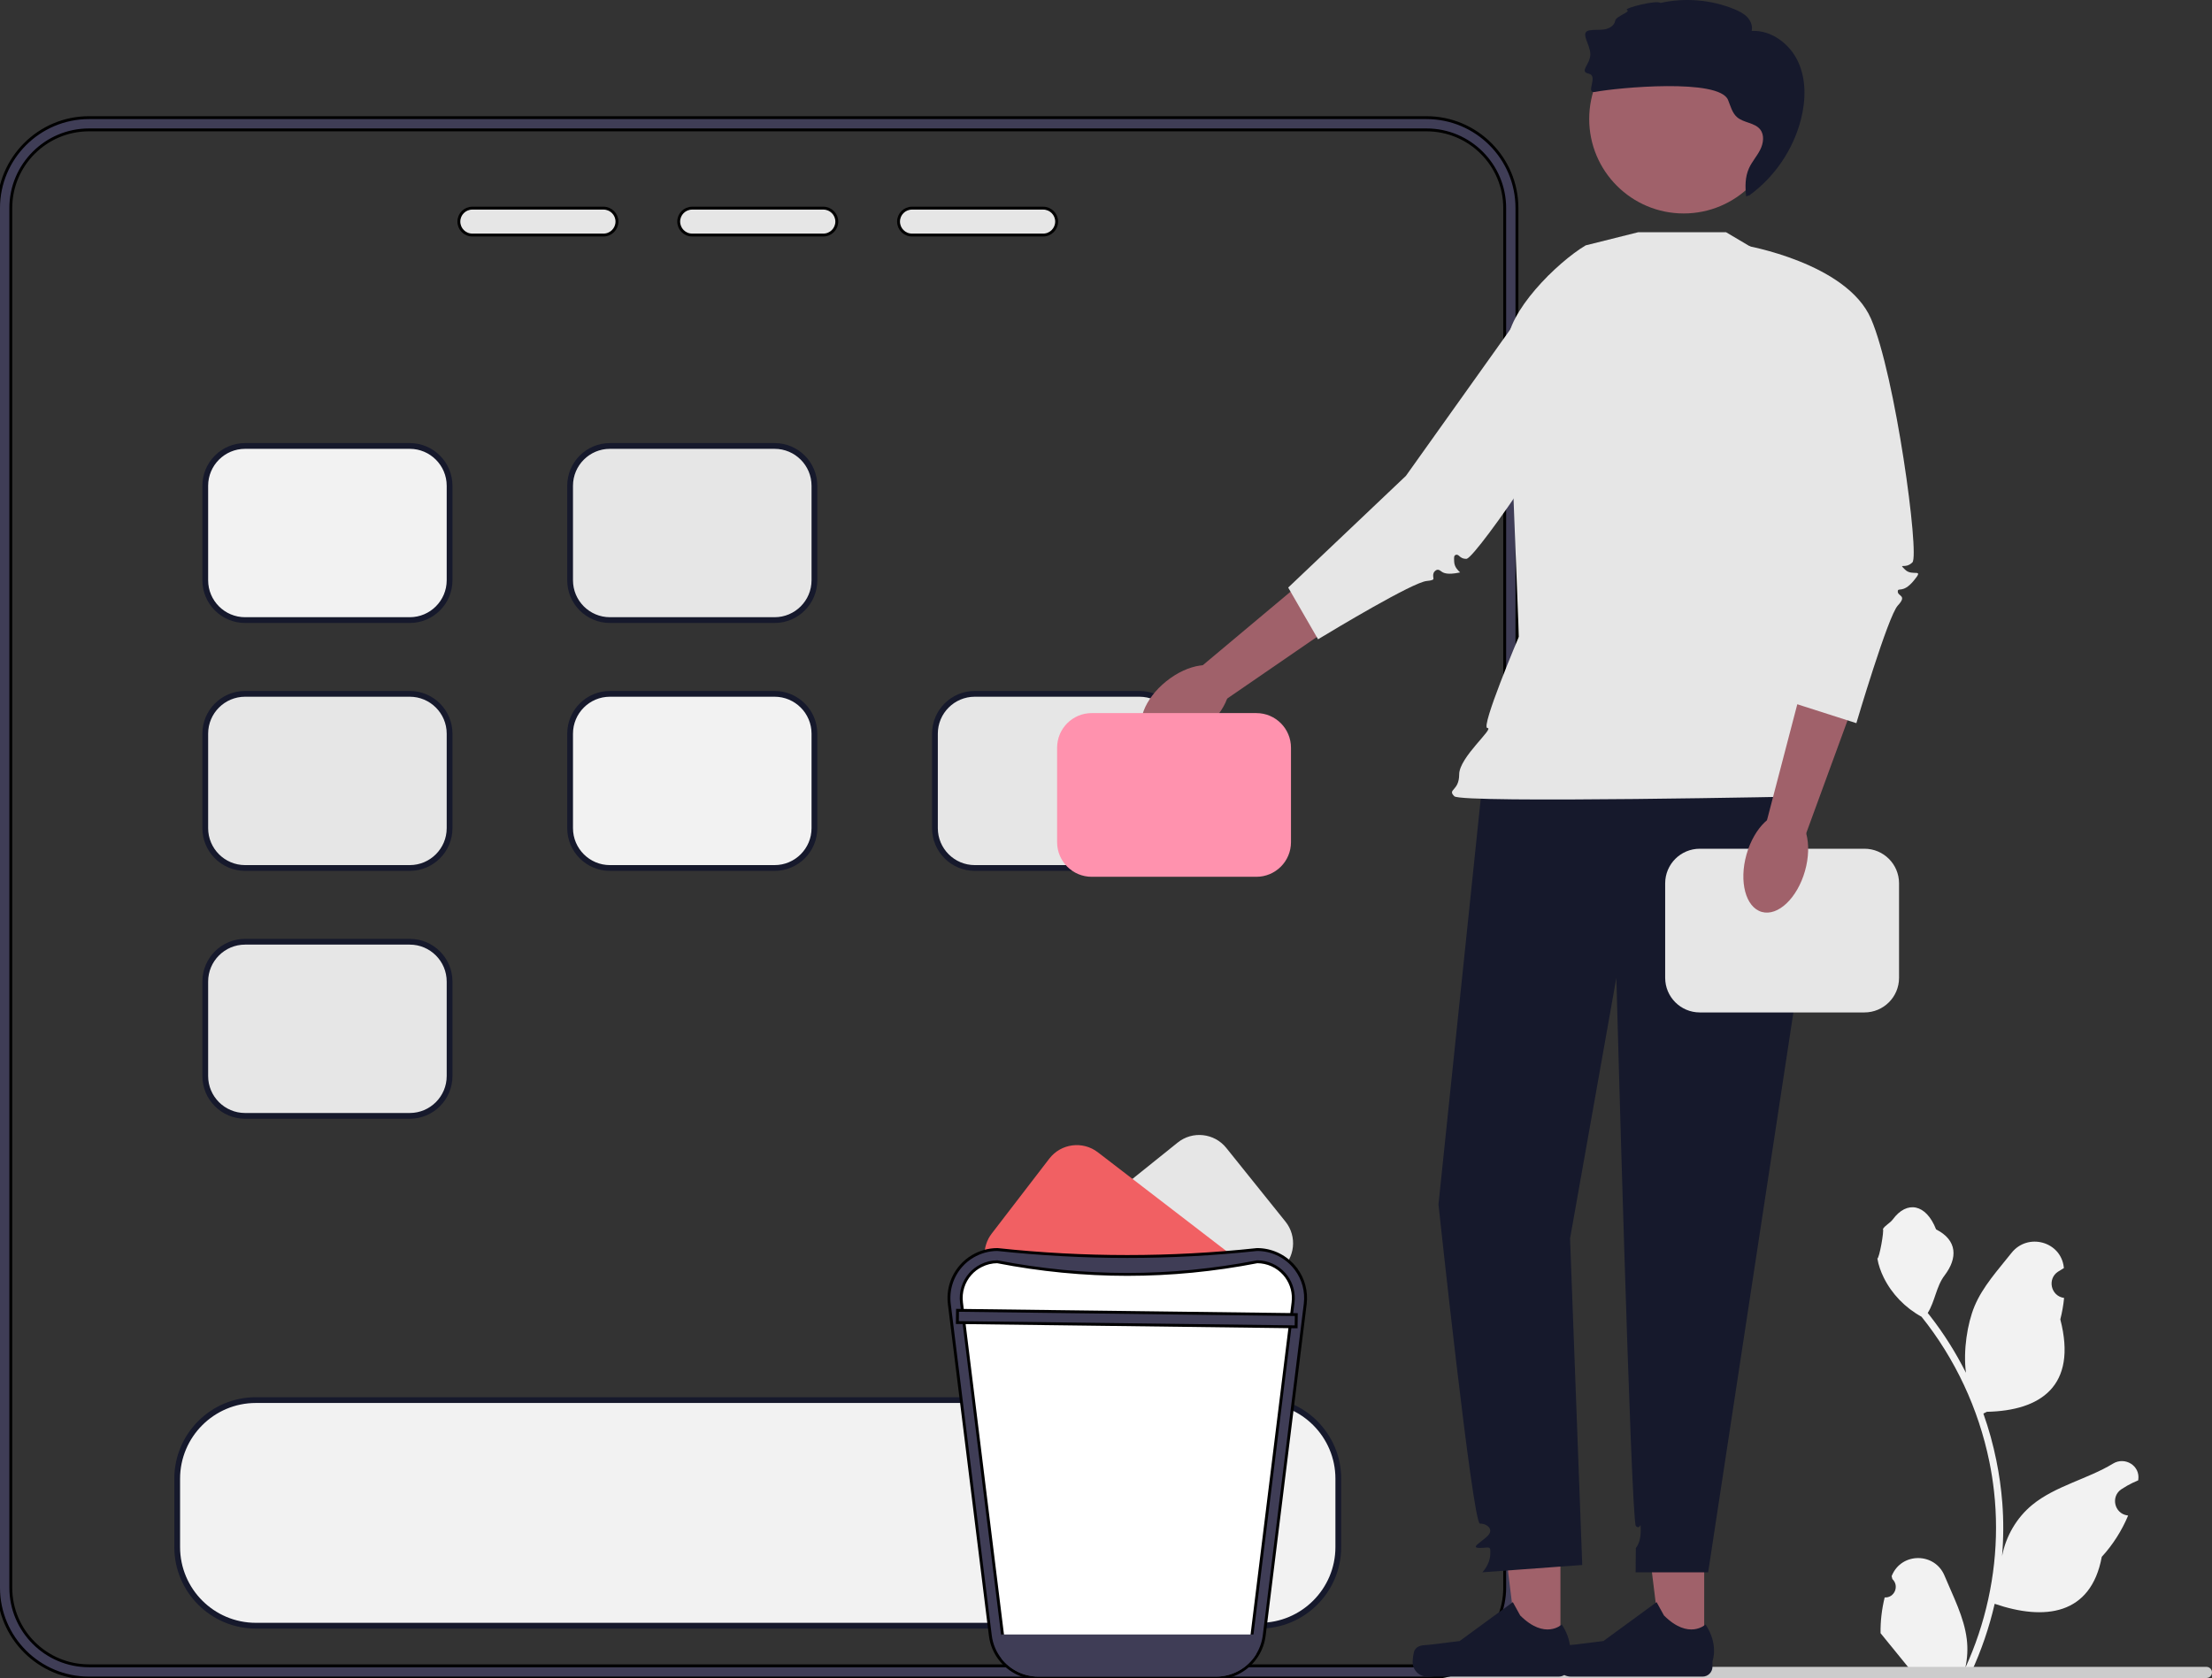 <svg width="767" height="582" viewBox="0 0 767 582" fill="none" xmlns="http://www.w3.org/2000/svg">
<rect x="0" y="0" width="767" height="582" fill="#333333" stroke="none"/>
<g clip-path="url(#clip0_403_165)">
<path d="M653.502 554.057C656.852 554.267 658.704 550.103 656.169 547.676L655.917 546.673C655.95 546.593 655.984 546.513 656.017 546.432C659.406 538.351 670.89 538.406 674.249 546.5C677.231 553.684 681.028 560.88 681.963 568.475C682.382 571.828 682.193 575.244 681.45 578.534C688.437 563.267 692.114 546.597 692.114 529.833C692.114 525.62 691.883 521.408 691.412 517.207C691.024 513.77 690.49 510.354 689.798 506.97C686.059 488.675 677.961 471.251 666.281 456.697C660.666 453.627 655.983 448.828 653.155 443.076C652.139 441.001 651.343 438.769 650.966 436.496C651.605 436.58 653.375 426.846 652.893 426.248C653.784 424.897 655.378 424.225 656.35 422.906C661.187 416.347 667.851 417.492 671.33 426.406C678.762 430.157 678.834 436.379 674.274 442.363C671.373 446.17 670.974 451.322 668.428 455.398C668.69 455.733 668.963 456.058 669.225 456.393C674.027 462.554 678.181 469.176 681.682 476.134C680.693 468.402 682.154 459.087 684.645 453.082C687.48 446.241 692.794 440.479 697.474 434.564C703.096 427.46 714.623 430.56 715.614 439.566C715.623 439.653 715.633 439.74 715.642 439.828C714.947 440.22 714.266 440.637 713.6 441.077C709.806 443.587 711.117 449.47 715.613 450.164L715.715 450.18C715.464 452.684 715.034 455.167 714.406 457.609C720.41 480.832 707.448 489.291 688.94 489.671C688.531 489.88 688.133 490.09 687.724 490.289C689.6 495.57 691.098 500.987 692.208 506.477C693.203 511.329 693.895 516.232 694.282 521.157C694.764 527.37 694.722 533.615 694.198 539.818L694.23 539.598C695.56 532.766 699.268 526.385 704.653 521.964C712.674 515.373 724.007 512.946 732.66 507.649C736.826 505.098 742.163 508.394 741.436 513.224L741.401 513.456C740.113 513.979 738.856 514.587 737.64 515.268C736.945 515.661 736.264 516.077 735.599 516.517C731.805 519.027 733.116 524.911 737.612 525.605L737.714 525.62C737.787 525.631 737.85 525.641 737.923 525.652C735.713 530.901 732.633 535.774 728.778 539.975C725.024 560.249 708.9 562.172 691.653 556.268H691.642C689.757 564.483 687.002 572.509 683.461 580.158H654.234C654.129 579.833 654.035 579.498 653.941 579.173C656.643 579.341 659.367 579.183 662.028 578.691C659.859 576.03 657.691 573.347 655.523 570.686C655.47 570.633 655.428 570.581 655.386 570.529C654.286 569.167 653.176 567.815 652.076 566.453L652.076 566.451C652.007 562.27 652.508 558.102 653.501 554.058L653.502 554.057L653.502 554.057V554.057Z" fill="#F2F2F2"/>
<path d="M251.775 580.07C251.775 581.14 252.635 582 253.705 582H765.07C766.14 582 767 581.14 767 580.07C767 578.999 766.14 578.139 765.07 578.139H253.705C252.635 578.139 251.775 578.999 251.775 580.07H251.775Z" fill="#CCCCCC"/>
<path d="M443.878 440.572L435.98 446.915L433.449 448.959C433.222 448.651 432.963 448.327 432.703 448.035C430.222 445.228 426.654 443.622 422.923 443.622H359.54C359.329 442.551 359.28 441.464 359.378 440.378C359.653 437.23 361.162 434.197 363.822 432.072L408.343 396.301C413.5 392.148 421.058 392.976 425.21 398.15L445.727 423.701C449.879 428.876 449.052 436.419 443.878 440.572L443.878 440.572Z" fill="#E6E6E6"/>
<path d="M430.611 443.622H352.339C350.295 443.622 348.3 444.109 346.516 445.017L346.078 444.677C345.3 444.076 344.602 443.395 344.035 442.665C340.645 438.447 340.434 432.331 343.872 427.854L363.838 401.866C367.876 396.609 375.418 395.62 380.673 399.659L425.94 434.456C427.984 436.014 429.362 438.106 430.076 440.378C430.4 441.432 430.595 442.519 430.611 443.622V443.622Z" fill="#F16063"/>
<path d="M494.643 40.805H30.848C13.559 40.805 -0.5 54.867 -0.5 72.16V550.658C-0.5 567.951 13.559 582.013 30.848 582.013H494.643C511.933 582.013 525.991 567.951 525.991 550.658V72.16C525.991 54.867 511.933 40.805 494.643 40.805ZM521.748 550.658C521.748 565.615 509.596 577.768 494.643 577.768H30.848C15.895 577.768 3.744 565.615 3.744 550.658V72.16C3.744 57.204 15.895 45.05 30.848 45.05H494.643C509.596 45.05 521.748 57.204 521.748 72.16V550.658Z" fill="#3F3D56" stroke="black"/>
<path d="M209.272 72.196H163.762C161.199 72.196 159.11 74.285 159.11 76.849C159.11 79.427 161.198 81.518 163.762 81.518H209.272C211.836 81.518 213.924 79.427 213.924 76.849C213.924 74.285 211.835 72.196 209.272 72.196Z" fill="#E6E6E6" stroke="black"/>
<path d="M285.501 72.196H239.991C237.428 72.196 235.339 74.285 235.339 76.849C235.339 79.427 237.426 81.518 239.991 81.518H285.501C288.065 81.518 290.153 79.427 290.153 76.849C290.153 74.285 288.064 72.196 285.501 72.196Z" fill="#E6E6E6" stroke="black"/>
<path d="M361.73 72.196H316.219C313.656 72.196 311.567 74.285 311.567 76.849C311.567 79.427 313.655 81.518 316.219 81.518H361.73C364.294 81.518 366.382 79.427 366.382 76.849C366.382 74.285 364.293 72.196 361.73 72.196Z" fill="#E6E6E6" stroke="black"/>
<path d="M142.077 154.674H84.987C77.363 154.674 71.174 160.864 71.174 168.489V201.259C71.174 208.884 77.363 215.074 84.987 215.074H142.077C149.701 215.074 155.89 208.884 155.89 201.259V168.489C155.89 160.864 149.701 154.674 142.077 154.674Z" fill="#F2F2F2" stroke="#16192C" stroke-width="2"/>
<path d="M142.077 240.653H84.987C77.363 240.653 71.174 246.843 71.174 254.468V287.238C71.174 294.863 77.363 301.053 84.987 301.053H142.077C149.701 301.053 155.89 294.863 155.89 287.238V254.468C155.89 246.843 149.701 240.653 142.077 240.653Z" fill="#E6E6E6" stroke="#16192C" stroke-width="2"/>
<path d="M142.077 326.632H84.987C77.363 326.632 71.174 332.822 71.174 340.447V373.217C71.174 380.842 77.363 387.032 84.987 387.032H142.077C149.701 387.032 155.89 380.842 155.89 373.217V340.447C155.89 332.822 149.701 326.632 142.077 326.632Z" fill="#E6E6E6" stroke="#16192C" stroke-width="2"/>
<path d="M268.584 154.674H211.494C203.87 154.674 197.681 160.864 197.681 168.489V201.259C197.681 208.884 203.87 215.074 211.494 215.074H268.584C276.208 215.074 282.397 208.884 282.397 201.259V168.489C282.397 160.864 276.208 154.674 268.584 154.674Z" fill="#E6E6E6" stroke="#16192C" stroke-width="2"/>
<path d="M268.584 240.653H211.494C203.87 240.653 197.681 246.843 197.681 254.468V287.238C197.681 294.863 203.87 301.053 211.494 301.053H268.584C276.208 301.053 282.397 294.863 282.397 287.238V254.468C282.397 246.843 276.208 240.653 268.584 240.653Z" fill="#F2F2F2" stroke="#16192C" stroke-width="2"/>
<path d="M395.092 240.653H338.001C330.377 240.653 324.188 246.843 324.188 254.468V287.238C324.188 294.863 330.377 301.053 338.001 301.053H395.092C402.716 301.053 408.905 294.863 408.905 287.238V254.468C408.905 246.843 402.716 240.653 395.092 240.653Z" fill="#E6E6E6" stroke="#16192C" stroke-width="2"/>
<path d="M436.79 485.612H88.701C73.665 485.612 61.443 497.837 61.443 512.876V536.593C61.443 551.632 73.665 563.857 88.701 563.857H436.79C451.826 563.857 464.049 551.632 464.049 536.593V512.876C464.049 497.837 451.826 485.612 436.79 485.612Z" fill="#F2F2F2" stroke="#16192C" stroke-width="2"/>
<path d="M448.955 440.426C448.679 440.086 448.403 439.729 448.111 439.404C445.013 435.9 440.569 433.889 435.898 433.889C406.49 438.257 376.462 438.172 345.851 433.889C342.899 433.889 340.045 434.7 337.547 436.176C336.104 437.02 334.774 438.106 333.638 439.404C330.541 442.892 329.097 447.564 329.665 452.204L343.889 567.205C344.894 575.365 351.852 581.513 360.059 581.513H421.691C429.897 581.513 436.855 575.365 437.861 567.205L452.085 452.204C452.604 448.002 451.468 443.784 448.955 440.426V440.426Z" fill="white" stroke="black"/>
<path d="M434.15 566.762L434.153 566.738L448.361 451.737L434.15 566.762ZM434.15 566.762C434.15 566.765 434.149 566.769 434.148 566.774C434.146 566.783 434.144 566.795 434.142 566.808C434.14 566.821 434.137 566.841 434.135 566.866C433.3 573.098 427.969 577.768 421.691 577.768H360.059C353.78 577.768 348.45 573.098 347.615 566.866C347.613 566.841 347.61 566.821 347.608 566.808C347.605 566.789 347.601 566.771 347.599 566.762C347.599 566.761 347.599 566.76 347.599 566.759L347.596 566.738L333.389 451.738C333.389 451.737 333.389 451.737 333.389 451.737C332.952 448.164 334.06 444.576 336.446 441.877C337.522 440.661 338.815 439.679 340.248 438.977L340.248 438.977L340.256 438.974C341.956 438.108 343.856 437.641 345.803 437.633C375.851 443.475 405.9 443.475 435.946 437.633C439.516 437.647 442.928 439.19 445.304 441.877L445.305 441.878C445.553 442.157 445.803 442.469 446.022 442.767C447.909 445.341 448.751 448.554 448.361 451.737L434.15 566.762ZM435.898 433.389H435.872L435.845 433.391C405.865 436.607 375.885 436.607 345.905 433.391L345.878 433.389H345.851C342.808 433.389 339.866 434.225 337.294 435.745C335.805 436.615 334.434 437.735 333.263 439.074C330.07 442.669 328.584 447.484 329.168 452.264L329.169 452.265L343.392 567.265C343.392 567.265 343.392 567.265 343.392 567.265C343.777 570.426 345.031 573.286 346.887 575.627L346.887 575.627C349.978 579.52 354.725 581.996 359.993 582.013H359.994H421.691C427.593 582.013 432.875 578.919 435.866 574.205L435.867 574.205C437.17 572.149 438.04 569.808 438.357 567.267L438.357 567.266L452.581 452.265C453.116 447.935 451.946 443.588 449.355 440.127L448.955 440.426L449.343 440.112C449.282 440.036 449.22 439.958 449.156 439.879C448.944 439.613 448.718 439.331 448.484 439.071C445.292 435.462 440.713 433.389 435.898 433.389Z" fill="#3F3D56" stroke="black"/>
<path d="M436.288 566.913L435.444 573.937C432.541 578.512 427.416 581.513 421.691 581.513H359.994C354.885 581.497 350.279 579.096 347.279 575.316L347.084 566.913H436.288V566.913Z" fill="#3F3D56"/>
<path d="M501.214 190.266L423.583 243.626L414.013 233.278L485.425 173.428L501.214 190.266Z" fill="#A0616A"/>
<path d="M417.599 252.719C425.24 246.581 428.48 237.927 424.837 233.389C421.193 228.852 412.045 230.149 404.405 236.287C396.764 242.425 393.524 251.079 397.168 255.617C400.811 260.155 409.959 258.857 417.599 252.719Z" fill="#A0616A"/>
<path d="M541.072 572.67L526.321 572.668L519.304 515.759L541.075 515.76L541.072 572.67Z" fill="#A0616A"/>
<path d="M490.534 572.335C490.075 573.108 489.833 575.606 489.833 576.505C489.833 579.271 492.074 581.513 494.839 581.513H540.521C542.407 581.513 543.936 579.983 543.936 578.097V576.194C543.936 576.194 546.196 570.477 541.543 563.43C541.543 563.43 535.761 568.948 527.12 560.306L524.572 555.689L506.128 569.181L495.904 570.439C493.668 570.715 491.685 570.397 490.534 572.335V572.335Z" fill="#16192C"/>
<path d="M590.922 572.67L576.171 572.668L569.154 515.759L590.925 515.76L590.922 572.67Z" fill="#A0616A"/>
<path d="M540.383 572.335C539.924 573.108 539.682 575.606 539.682 576.505C539.682 579.271 541.923 581.513 544.688 581.513H590.37C592.256 581.513 593.785 579.983 593.785 578.097V576.194C593.785 576.194 596.045 570.477 591.392 563.43C591.392 563.43 585.61 568.948 576.969 560.306L574.421 555.689L555.977 569.181L545.754 570.439C543.517 570.715 541.534 570.397 540.383 572.335V572.335Z" fill="#16192C"/>
<path d="M515.684 255.471L498.786 417.728C498.786 417.728 510.614 528.435 513.149 528.435C515.684 528.435 518.218 530.525 515.684 532.86C513.149 535.196 509.769 536.886 513.149 536.886C516.529 536.886 516.938 535.855 516.733 539.328C516.528 542.802 513.994 545.337 513.994 545.337L548.635 542.802L544.41 429.56L560.463 339.135C560.463 339.135 565.533 527.59 567.223 529.28C568.912 530.97 568.912 526.745 568.912 530.97C568.912 535.196 567.223 536.886 567.223 536.886L567.143 545.337H592.29L628.056 310.402L622.141 251.246L515.684 255.471V255.471Z" fill="#16192C"/>
<path d="M598.484 80.538H568.068L549.82 85.106C539.965 90.959 522.298 108.377 522.743 119.832L526.667 220.823C526.667 220.823 513.225 252.51 515.76 252.51C518.295 252.51 505.967 262.655 505.967 268.57C505.967 274.486 501.743 273.641 504.277 276.176C506.812 278.711 628.056 276.176 628.056 276.176C628.056 276.176 629.323 273.641 629.323 269.415C629.323 265.19 631.838 262.675 631.838 262.675V254.739L624.254 227.161L637.772 103.778L598.484 80.538V80.538Z" fill="#E6E6E6"/>
<path d="M446.675 203.793L457.032 221.729C462.687 218.304 490.006 201.889 494.732 201.507C496.511 201.363 496.91 201.028 496.99 200.929C497.068 200.83 497.045 200.61 496.998 200.258C496.924 199.713 496.813 198.89 497.451 198.186C498.387 197.155 499.209 197.776 499.605 198.074C500.22 198.538 501.251 199.314 504.572 198.844C505.421 198.723 505.956 198.62 506.292 198.54L506.255 198.505C505.531 197.822 504.318 196.68 504.23 194.845C504.151 193.202 504.13 192.762 504.728 192.478C505.281 192.22 505.712 192.608 505.969 192.839C506.402 193.234 507.115 193.879 508.582 193.823C512.335 192.596 547.215 142.222 554.025 122.155C555.721 117.158 555.511 112.518 553.403 108.366C549.359 100.404 539.459 96.416 537.016 95.533L487.5 165.041L446.675 203.793H446.675Z" fill="#E6E6E6"/>
<path d="M583.813 74.035C601.907 74.035 616.576 59.363 616.576 41.264C616.576 23.166 601.907 8.494 583.813 8.494C565.718 8.494 551.049 23.166 551.049 41.264C551.049 59.363 565.718 74.035 583.813 74.035Z" fill="#A0616A"/>
<path d="M623.451 21.348C620.572 15.172 614.191 10.373 607.387 10.723C607.797 9.009 607.037 7.175 605.815 5.905C604.593 4.635 602.965 3.841 601.334 3.174C593.272 -0.124 584.193 -0.88 575.697 1.038C574.844 -0.143 562.718 2.838 564.168 3.471C565.618 4.104 560.317 5.615 560.066 7.178C559.792 8.89 557.978 9.939 556.266 10.206C554.553 10.473 552.785 10.213 551.082 10.538C547.65 11.192 551.491 15.412 551.442 18.907C551.393 22.401 547.459 24.795 550.871 25.546C554.393 26.32 549.521 32.558 553.064 31.884C561.078 30.362 596.075 27.115 599.19 34.656C600.054 36.75 600.596 39.123 602.296 40.62C604.609 42.659 608.463 42.495 610.356 44.93C611.881 46.892 611.444 49.774 610.316 51.989C609.188 54.205 607.472 56.091 606.45 58.358C605.079 61.396 605.087 64.78 605.478 68.14C605.781 67.982 606.247 67.824 606.944 67.666L606.643 67.704C615.387 61.334 621.811 51.847 624.481 41.363C626.163 34.759 626.33 27.524 623.451 21.348V21.348Z" fill="#16192C"/>
<path d="M646.488 294.376H589.39C582.764 294.376 577.392 299.748 577.392 306.376V339.153C577.392 345.781 582.764 351.154 589.39 351.154H646.488C653.114 351.154 658.486 345.781 658.486 339.153V306.376C658.486 299.748 653.114 294.376 646.488 294.376Z" fill="#E6E6E6"/>
<path d="M657.872 202.746L625.482 291.216L611.688 288.324L635.251 198.165L657.872 202.746Z" fill="#A0616A"/>
<path d="M625.869 302.095C628.544 292.665 626.174 283.733 620.577 282.145C614.979 280.556 608.273 286.913 605.598 296.343C602.923 305.772 605.292 314.705 610.89 316.293C616.488 317.882 623.194 311.525 625.869 302.095Z" fill="#A0616A"/>
<path d="M604.964 85.106C604.964 85.106 640.307 91.102 648.756 110.539C657.205 129.976 665.654 192.512 663.119 195.048C660.584 197.583 658.05 195.048 660.584 197.583C663.119 200.118 667.413 196.778 663.576 201.406C659.739 206.034 658.05 203.498 658.05 205.189C658.05 206.879 661.429 206.42 658.05 210.03C654.67 213.639 643.686 250.823 643.686 250.823L622.564 244.063L626.788 187.442L604.964 85.106V85.106Z" fill="#E6E6E6"/>
<path d="M435.643 247.33H378.545C371.918 247.33 366.547 252.703 366.547 259.331V292.108C366.547 298.736 371.918 304.109 378.545 304.109H435.643C442.269 304.109 447.641 298.736 447.641 292.108V259.331C447.641 252.703 442.269 247.33 435.643 247.33Z" fill="#FF92AE"/>
<path d="M331.966 458.216L331.96 458.716L332.46 458.722L448.928 460.191L449.428 460.197L449.434 459.697L449.475 456.453L449.481 455.953L448.981 455.946L332.514 454.478L332.014 454.472L332.007 454.972L331.966 458.216Z" fill="#3F3D56" stroke="black"/>
</g>
<defs>
<clipPath id="clip0_403_165">
<rect width="767" height="582" fill="white"/>
</clipPath>
</defs>
</svg>
